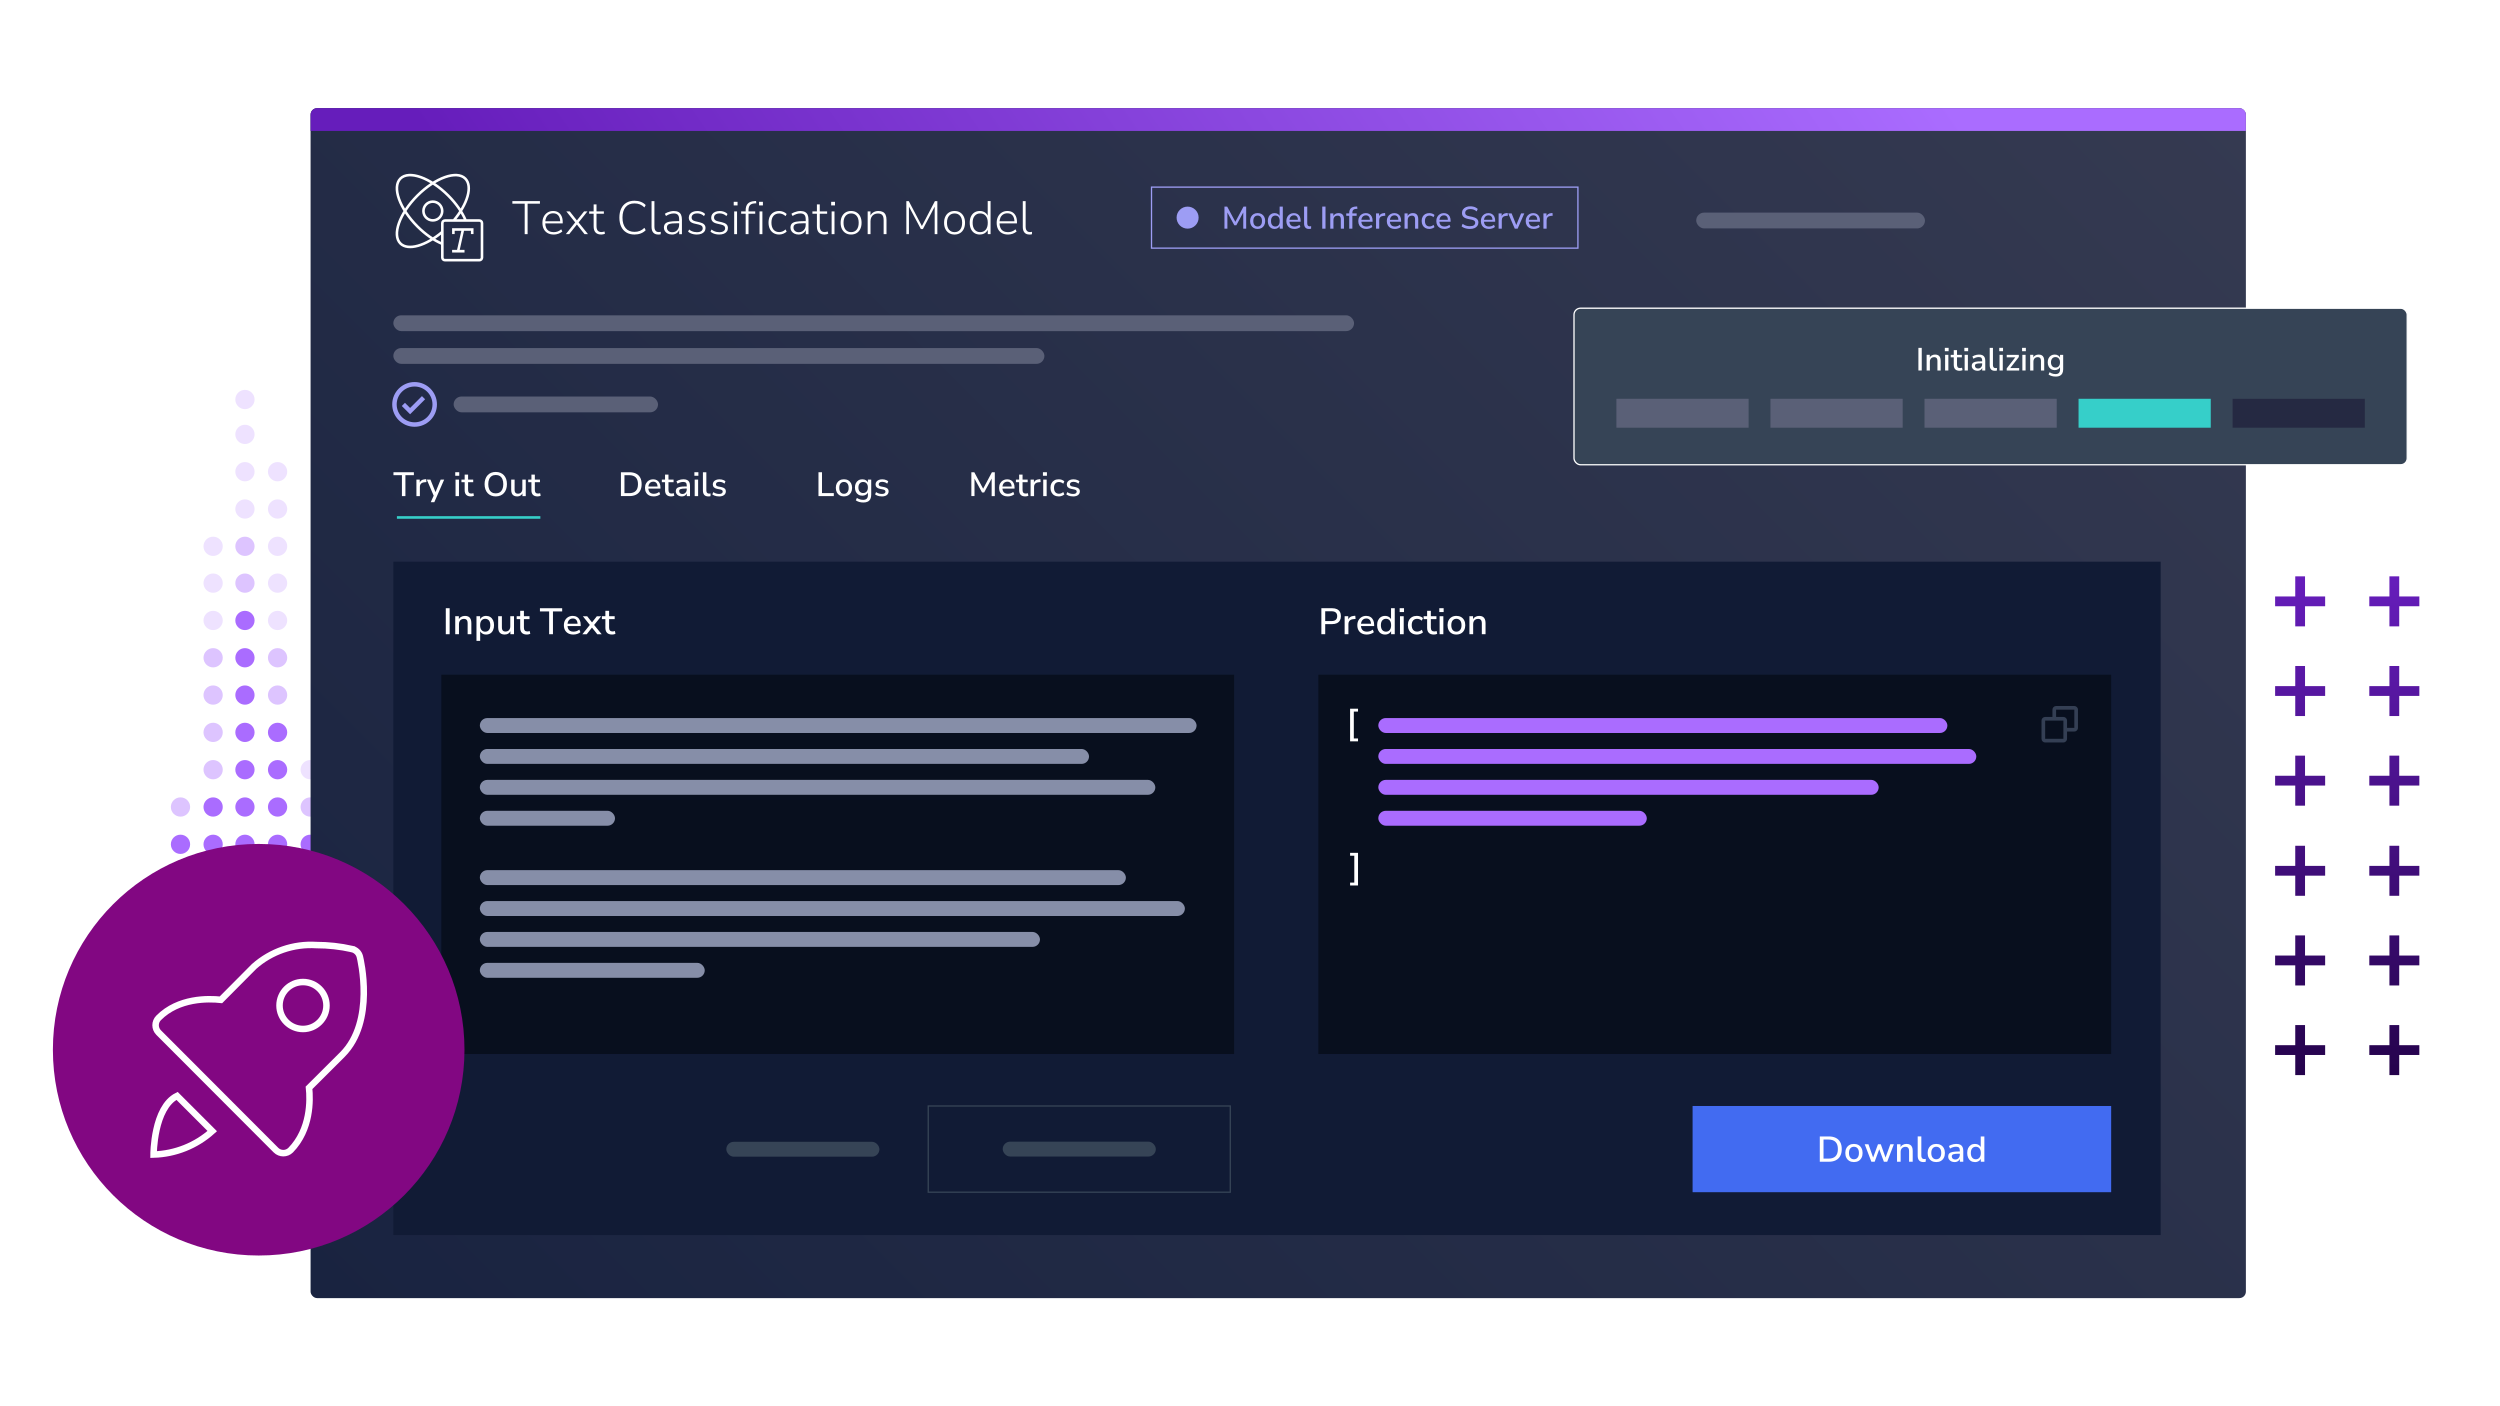 <?xml version="1.0" encoding="UTF-8"?>
<svg xmlns="http://www.w3.org/2000/svg" xmlns:xlink="http://www.w3.org/1999/xlink" viewBox="0 0 1920 1080">
  <defs>
    <style>
      .cls-1 {
        fill: #111b35;
      }

      .cls-1, .cls-2, .cls-3, .cls-4, .cls-5, .cls-6, .cls-7, .cls-8, .cls-9, .cls-10, .cls-11, .cls-12, .cls-13, .cls-14, .cls-15, .cls-16, .cls-17, .cls-18 {
        stroke-width: 0px;
      }

      .cls-2 {
        fill: url(#linear-gradient);
      }

      .cls-19 {
        stroke: #36cfc9;
      }

      .cls-19, .cls-20, .cls-21, .cls-22, .cls-23 {
        fill: none;
      }

      .cls-19, .cls-20, .cls-21, .cls-22, .cls-23, .cls-24 {
        stroke-miterlimit: 10;
      }

      .cls-19, .cls-23 {
        stroke-width: 2px;
      }

      .cls-3 {
        fill: #aa6cff;
      }

      .cls-4 {
        fill: #426bf1;
      }

      .cls-5 {
        fill: #080f1e;
      }

      .cls-20 {
        stroke-width: 5px;
      }

      .cls-20, .cls-23, .cls-24 {
        stroke: #fff;
      }

      .cls-6 {
        fill: #343f54;
      }

      .cls-25 {
        filter: url(#drop-shadow-1);
      }

      .cls-21 {
        stroke: #9d9df4;
      }

      .cls-22 {
        stroke: #364456;
      }

      .cls-7, .cls-24 {
        fill: #364456;
      }

      .cls-8 {
        fill: #fff;
      }

      .cls-9 {
        fill: #5a6077;
      }

      .cls-10 {
        fill: #868ea8;
      }

      .cls-11 {
        fill: #eee2ff;
      }

      .cls-12 {
        fill: url(#linear-gradient-2);
      }

      .cls-13 {
        fill: #36cfc9;
      }

      .cls-14 {
        fill: #252942;
      }

      .cls-15 {
        fill: #ddc4ff;
      }

      .cls-26 {
        filter: url(#drop-shadow-2);
      }

      .cls-16 {
        fill: #820782;
      }

      .cls-17 {
        fill: url(#linear-gradient-3);
      }

      .cls-18 {
        fill: #9d9df4;
      }
    </style>
    <linearGradient id="linear-gradient" x1="1768.41" y1="825.67" x2="1768.41" y2="442.62" gradientUnits="userSpaceOnUse">
      <stop offset="0" stop-color="#25034c"/>
      <stop offset="1" stop-color="#661dbb"/>
    </linearGradient>
    <linearGradient id="linear-gradient-2" x1="383.1" y1="1138.58" x2="1580.27" y2="-58.58" gradientUnits="userSpaceOnUse">
      <stop offset="0" stop-color="#192340"/>
      <stop offset="1" stop-color="#353a51"/>
    </linearGradient>
    <filter id="drop-shadow-1" filterUnits="userSpaceOnUse">
      <feOffset dx="-3" dy="3"/>
      <feGaussianBlur result="blur" stdDeviation="5"/>
      <feFlood flood-color="#000" flood-opacity=".12"/>
      <feComposite in2="blur" operator="in"/>
      <feComposite in="SourceGraphic"/>
    </filter>
    <filter id="drop-shadow-2" filterUnits="userSpaceOnUse">
      <feOffset dx="3" dy="3"/>
      <feGaussianBlur result="blur-2" stdDeviation="3"/>
      <feFlood flood-color="#000" flood-opacity=".12"/>
      <feComposite in2="blur-2" operator="in"/>
      <feComposite in="SourceGraphic"/>
    </filter>
    <linearGradient id="linear-gradient-3" x1="1334.01" y1="-153.76" x2="537.65" y2="404.05" gradientUnits="userSpaceOnUse">
      <stop offset="0" stop-color="#aa6cff"/>
      <stop offset="1" stop-color="#661dbb"/>
    </linearGradient>
  </defs>
  <g id="hero">
    <path class="cls-2" d="m1770.26,802.7h15.45v7.52h-15.45v15.45h-7.51v-15.45h-15.46v-7.52h15.46v-15.45h7.51v15.45Zm72.34-15.45h-7.52v15.45h-15.45v7.52h15.45v15.45h7.52v-15.45h15.45v-7.52h-15.45v-15.45Zm-72.34-68.85h-7.51v15.46h-15.46v7.52h15.46v15.46h7.51v-15.46h15.45v-7.52h-15.45v-15.46Zm72.34,0h-7.52v15.46h-15.45v7.52h15.45v15.46h7.52v-15.46h15.45v-7.52h-15.45v-15.46Zm-72.34-68.85h-7.51v15.45h-15.46v7.51h15.46v15.46h7.51v-15.46h15.45v-7.51h-15.45v-15.45Zm72.34,0h-7.52v15.45h-15.45v7.51h15.45v15.46h7.52v-15.46h15.45v-7.51h-15.45v-15.45Zm-140.86,137.7h-7.52v15.45h-15.45v7.52h15.45v15.45h7.52v-15.45h15.45v-7.52h-15.45v-15.45Zm0-68.85h-7.52v15.46h-15.45v7.52h15.45v15.46h7.52v-15.46h15.45v-7.52h-15.45v-15.46Zm0-68.85h-7.52v15.45h-15.45v7.51h15.45v15.46h7.52v-15.46h15.45v-7.51h-15.45v-15.45Zm68.52-69.22h-7.51v15.45h-15.46v7.52h15.46v15.45h7.51v-15.45h15.45v-7.52h-15.45v-15.45Zm72.34,0h-7.52v15.45h-15.45v7.52h15.45v15.45h7.52v-15.45h15.45v-7.52h-15.45v-15.45Zm-72.34-68.85h-7.51v15.46h-15.46v7.52h15.46v15.46h7.51v-15.46h15.45v-7.52h-15.45v-15.46Zm72.34,0h-7.52v15.46h-15.45v7.52h15.45v15.46h7.52v-15.46h15.45v-7.52h-15.45v-15.46Zm-72.34-68.85h-7.51v15.45h-15.46v7.51h15.46v15.46h7.51v-15.46h15.45v-7.51h-15.45v-15.45Zm72.34,15.45v-15.45h-7.52v15.45h-15.45v7.51h15.45v15.46h7.52v-15.46h15.45v-7.51h-15.45Zm-140.86,122.25h-7.52v15.45h-15.45v7.52h15.45v15.45h7.52v-15.45h15.45v-7.52h-15.45v-15.45Zm0-68.85h-7.52v15.46h-15.45v7.52h15.45v15.46h7.52v-15.46h15.45v-7.52h-15.45v-15.46Zm0-68.85h-7.52v15.45h-15.45v7.51h15.45v15.46h7.52v-15.46h15.45v-7.51h-15.45v-15.45Z"/>
    <g>
      <circle class="cls-3" cx="188.12" cy="648.43" r="7.4"/>
      <circle class="cls-3" cx="188.12" cy="619.78" r="7.4"/>
      <circle class="cls-3" cx="188.12" cy="591.12" r="7.4"/>
      <circle class="cls-3" cx="188.12" cy="562.47" r="7.4"/>
      <circle class="cls-3" cx="188.12" cy="533.81" r="7.4"/>
      <circle class="cls-3" cx="188.12" cy="505.16" r="7.4"/>
      <circle class="cls-3" cx="213.18" cy="648.43" r="7.4"/>
      <circle class="cls-3" cx="213.18" cy="619.78" r="7.4"/>
      <circle class="cls-3" cx="213.18" cy="591.12" r="7.4"/>
      <circle class="cls-3" cx="238.24" cy="648.43" r="7.4"/>
      <circle class="cls-15" cx="238.24" cy="619.78" r="7.4"/>
      <circle class="cls-11" cx="238.24" cy="591.12" r="7.4"/>
      <circle class="cls-3" cx="213.18" cy="562.47" r="7.4"/>
      <circle class="cls-15" cx="213.18" cy="533.81" r="7.4"/>
      <circle class="cls-15" cx="213.18" cy="505.16" r="7.4"/>
      <circle class="cls-3" cx="188.12" cy="476.51" r="7.4"/>
      <circle class="cls-15" cx="188.12" cy="447.85" r="7.4"/>
      <circle class="cls-15" cx="188.12" cy="419.57" r="7.4"/>
      <circle class="cls-11" cx="188.12" cy="390.92" r="7.4"/>
      <circle class="cls-11" cx="188.12" cy="362.27" r="7.4"/>
      <circle class="cls-11" cx="213.18" cy="476.51" r="7.4"/>
      <circle class="cls-11" cx="213.18" cy="447.85" r="7.4"/>
      <circle class="cls-11" cx="213.18" cy="419.57" r="7.4"/>
      <circle class="cls-11" cx="213.18" cy="390.92" r="7.4"/>
      <circle class="cls-11" cx="213.18" cy="362.27" r="7.4"/>
      <circle class="cls-11" cx="188.12" cy="333.61" r="7.4"/>
      <circle class="cls-11" cx="188.12" cy="306.82" r="7.4"/>
      <circle class="cls-3" cx="163.68" cy="648.43" r="7.4"/>
      <circle class="cls-3" cx="163.68" cy="619.78" r="7.4"/>
      <circle class="cls-15" cx="163.68" cy="591.12" r="7.4"/>
      <circle class="cls-15" cx="163.68" cy="562.47" r="7.4"/>
      <circle class="cls-15" cx="163.68" cy="533.81" r="7.4"/>
      <circle class="cls-15" cx="163.68" cy="505.16" r="7.4"/>
      <circle class="cls-3" cx="138.62" cy="648.43" r="7.4"/>
      <circle class="cls-15" cx="138.62" cy="619.78" r="7.4"/>
      <circle class="cls-11" cx="163.68" cy="476.51" r="7.4"/>
      <circle class="cls-11" cx="163.68" cy="447.85" r="7.4"/>
      <circle class="cls-11" cx="163.68" cy="419.57" r="7.4"/>
    </g>
    <rect class="cls-12" x="238.53" y="83.06" width="1486.31" height="913.88" rx="5" ry="5"/>
    <rect class="cls-1" x="302.08" y="431.36" width="1357.33" height="517.16"/>
    <g>
      <path class="cls-8" d="m402.97,179.83v-23.4h-9.47v-1.98h21.17v1.98h-9.47v23.4h-2.23Z"/>
      <path class="cls-8" d="m425.25,180.12c-1.8,0-3.35-.36-4.64-1.08s-2.29-1.75-2.99-3.1c-.7-1.34-1.04-2.94-1.04-4.79s.35-3.41,1.04-4.77c.7-1.36,1.66-2.42,2.9-3.19,1.24-.77,2.66-1.15,4.27-1.15s2.89.34,3.98,1.03c1.09.68,1.93,1.66,2.52,2.92.59,1.26.88,2.78.88,4.55v1.01h-14v-1.62h12.64l-.58.47c0-2.06-.46-3.68-1.37-4.84-.91-1.16-2.26-1.75-4.03-1.75-1.32,0-2.44.31-3.35.92-.91.61-1.6,1.45-2.05,2.52-.46,1.07-.68,2.3-.68,3.69v.18c0,1.54.25,2.84.74,3.91.49,1.07,1.23,1.88,2.21,2.43.98.55,2.15.83,3.49.83,1.08,0,2.09-.17,3.04-.5s1.88-.9,2.79-1.69l.86,1.66c-.77.72-1.75,1.3-2.95,1.73-1.2.43-2.42.65-3.67.65Z"/>
      <path class="cls-8" d="m434.54,179.83l7.67-9.61v1.19l-7.27-9.04h2.63l5.87,7.42h-.79l5.9-7.42h2.59l-7.2,8.96v-1.01l7.63,9.5h-2.66l-6.26-7.88h.79l-6.3,7.88h-2.59Z"/>
      <path class="cls-8" d="m461.75,180.12c-1.94,0-3.4-.53-4.37-1.58-.97-1.06-1.46-2.57-1.46-4.54v-9.86h-3.46v-1.76h3.46v-5.4h2.2v5.4h5.65v1.76h-5.65v9.58c0,1.46.3,2.58.9,3.35.6.77,1.6,1.15,2.99,1.15.41,0,.8-.05,1.19-.16.38-.11.72-.21,1.01-.31l.43,1.73c-.26.17-.68.32-1.26.45-.58.13-1.12.2-1.62.2Z"/>
      <path class="cls-8" d="m487.28,180.12c-2.42,0-4.5-.52-6.23-1.57s-3.05-2.54-3.98-4.48c-.92-1.94-1.39-4.26-1.39-6.95s.46-5,1.39-6.93c.92-1.93,2.25-3.42,3.98-4.46,1.73-1.04,3.8-1.57,6.23-1.57,1.78,0,3.4.28,4.86.85,1.46.56,2.71,1.39,3.74,2.47l-.97,1.84c-1.1-1.08-2.27-1.87-3.49-2.36-1.22-.49-2.59-.74-4.1-.74-2.98,0-5.26.95-6.86,2.86-1.6,1.91-2.39,4.59-2.39,8.05s.8,6.14,2.39,8.06c1.6,1.92,3.88,2.88,6.86,2.88,1.51,0,2.88-.25,4.1-.74,1.22-.49,2.39-1.28,3.49-2.36l.97,1.84c-1.03,1.08-2.28,1.9-3.74,2.47-1.46.56-3.08.85-4.86.85Z"/>
      <path class="cls-8" d="m505.46,180.12c-1.63,0-2.89-.5-3.76-1.51-.88-1.01-1.31-2.44-1.31-4.28v-19.87h2.2v19.62c0,.91.13,1.67.38,2.29.25.61.62,1.07,1.1,1.39.48.31,1.07.47,1.76.47.31,0,.61-.02.88-.05.28-.04.53-.09.77-.16l-.07,1.91c-.36.07-.7.13-1.01.16-.31.04-.62.05-.94.05Z"/>
      <path class="cls-8" d="m516.04,180.12c-1.18,0-2.23-.23-3.15-.68-.92-.46-1.66-1.08-2.2-1.87s-.81-1.68-.81-2.66c0-1.3.32-2.32.97-3.06.65-.74,1.74-1.27,3.28-1.57,1.54-.3,3.65-.45,6.34-.45h1.55v1.62h-1.51c-1.61,0-2.96.05-4.05.14-1.09.1-1.95.27-2.57.52-.62.25-1.06.59-1.31,1.03-.25.43-.38.96-.38,1.58,0,1.08.37,1.96,1.12,2.63.74.67,1.75,1.01,3.02,1.01,1.03,0,1.94-.25,2.72-.74.78-.49,1.4-1.17,1.85-2.03.46-.86.68-1.85.68-2.95v-4.1c0-1.61-.32-2.78-.97-3.51-.65-.73-1.68-1.1-3.1-1.1-1.06,0-2.07.16-3.04.47-.97.31-1.97.8-3.01,1.48l-.86-1.69c.62-.43,1.31-.8,2.07-1.12.76-.31,1.55-.56,2.38-.74.83-.18,1.64-.27,2.43-.27,1.42,0,2.59.24,3.51.72.92.48,1.61,1.2,2.05,2.16.44.96.67,2.2.67,3.71v11.2h-2.09v-4.21h.36c-.22.94-.6,1.74-1.15,2.41-.55.67-1.24,1.19-2.05,1.55-.82.36-1.73.54-2.74.54Z"/>
      <path class="cls-8" d="m535.12,180.12c-.86,0-1.71-.08-2.54-.25-.83-.17-1.6-.42-2.3-.76-.71-.34-1.31-.74-1.82-1.22l.79-1.62c.6.48,1.22.87,1.87,1.17.65.3,1.31.52,2,.67.68.14,1.37.22,2.07.22,1.46,0,2.58-.28,3.35-.83s1.15-1.3,1.15-2.23c0-.77-.25-1.36-.74-1.78-.49-.42-1.29-.76-2.39-1.03l-3.13-.72c-1.51-.34-2.63-.88-3.35-1.64-.72-.76-1.08-1.73-1.08-2.93,0-1.03.27-1.93.81-2.7.54-.77,1.31-1.36,2.3-1.78,1-.42,2.14-.63,3.44-.63.79,0,1.56.09,2.3.27.74.18,1.43.44,2.05.77.62.34,1.16.76,1.62,1.26l-.86,1.62c-.46-.46-.97-.84-1.53-1.15-.56-.31-1.15-.55-1.75-.7-.6-.16-1.22-.23-1.87-.23-1.39,0-2.47.29-3.22.86-.76.58-1.13,1.36-1.13,2.34,0,.74.23,1.34.7,1.8.47.46,1.21.8,2.21,1.04l3.13.72c1.56.36,2.72.89,3.49,1.6.77.71,1.15,1.66,1.15,2.86,0,1.03-.28,1.93-.83,2.68-.55.76-1.33,1.33-2.34,1.73-1.01.4-2.2.59-3.56.59Z"/>
      <path class="cls-8" d="m552.33,180.12c-.86,0-1.71-.08-2.54-.25-.83-.17-1.6-.42-2.3-.76-.71-.34-1.31-.74-1.82-1.22l.79-1.62c.6.48,1.22.87,1.87,1.17.65.3,1.31.52,2,.67.68.14,1.37.22,2.07.22,1.46,0,2.58-.28,3.35-.83s1.15-1.3,1.15-2.23c0-.77-.25-1.36-.74-1.78-.49-.42-1.29-.76-2.39-1.03l-3.13-.72c-1.51-.34-2.63-.88-3.35-1.64-.72-.76-1.08-1.73-1.08-2.93,0-1.03.27-1.93.81-2.7.54-.77,1.31-1.36,2.3-1.78,1-.42,2.14-.63,3.44-.63.79,0,1.56.09,2.3.27.74.18,1.43.44,2.05.77.62.34,1.16.76,1.62,1.26l-.86,1.62c-.46-.46-.97-.84-1.53-1.15-.56-.31-1.15-.55-1.75-.7-.6-.16-1.22-.23-1.87-.23-1.39,0-2.47.29-3.22.86-.76.58-1.13,1.36-1.13,2.34,0,.74.23,1.34.7,1.8.47.46,1.21.8,2.21,1.04l3.13.72c1.56.36,2.72.89,3.49,1.6.77.71,1.15,1.66,1.15,2.86,0,1.03-.28,1.93-.83,2.68-.55.76-1.33,1.33-2.34,1.73-1.01.4-2.2.59-3.56.59Z"/>
      <path class="cls-8" d="m563.49,157.76v-2.77h2.95v2.77h-2.95Zm.36,22.07v-17.46h2.2v17.46h-2.2Z"/>
      <path class="cls-8" d="m572.67,179.83v-15.7h-3.46v-1.76h4.03l-.58.58v-1.44c0-2.26.55-3.97,1.66-5.13s2.8-1.81,5.08-1.93l1.26-.11.18,1.8-1.66.11c-.98.07-1.79.3-2.43.68-.64.38-1.11.94-1.42,1.67-.31.73-.47,1.64-.47,2.72v1.55l-.32-.5h5.47v1.76h-5.15v15.7h-2.2Z"/>
      <path class="cls-8" d="m582.96,157.76v-2.77h2.95v2.77h-2.95Zm.36,22.07v-17.46h2.2v17.46h-2.2Z"/>
      <path class="cls-8" d="m598.44,180.12c-1.7,0-3.17-.38-4.39-1.13-1.22-.76-2.17-1.82-2.83-3.2-.66-1.38-.99-2.98-.99-4.81s.33-3.43.99-4.75c.66-1.32,1.6-2.35,2.83-3.08,1.22-.73,2.69-1.1,4.39-1.1,1.08,0,2.13.2,3.15.61,1.02.41,1.88.97,2.57,1.69l-.86,1.66c-.74-.72-1.54-1.24-2.38-1.57-.84-.32-1.64-.49-2.41-.49-1.94,0-3.44.61-4.48,1.82s-1.57,2.96-1.57,5.24.52,4.03,1.57,5.31,2.54,1.93,4.48,1.93c.77,0,1.57-.16,2.41-.49.84-.32,1.63-.85,2.38-1.57l.86,1.66c-.7.7-1.57,1.25-2.61,1.66-1.04.41-2.08.61-3.11.61Z"/>
      <path class="cls-8" d="m613.24,180.12c-1.18,0-2.23-.23-3.15-.68-.92-.46-1.66-1.08-2.2-1.87s-.81-1.68-.81-2.66c0-1.3.32-2.32.97-3.06.65-.74,1.74-1.27,3.28-1.57,1.54-.3,3.65-.45,6.34-.45h1.55v1.62h-1.51c-1.61,0-2.96.05-4.05.14-1.09.1-1.95.27-2.57.52-.62.25-1.06.59-1.31,1.03-.25.43-.38.96-.38,1.58,0,1.08.37,1.96,1.12,2.63.74.67,1.75,1.01,3.02,1.01,1.03,0,1.94-.25,2.72-.74.78-.49,1.4-1.17,1.85-2.03.46-.86.68-1.85.68-2.95v-4.1c0-1.61-.32-2.78-.97-3.51-.65-.73-1.68-1.1-3.1-1.1-1.06,0-2.07.16-3.04.47-.97.31-1.97.8-3.01,1.48l-.86-1.69c.62-.43,1.31-.8,2.07-1.12.76-.31,1.55-.56,2.38-.74.83-.18,1.64-.27,2.43-.27,1.42,0,2.59.24,3.51.72.92.48,1.61,1.2,2.05,2.16.44.96.67,2.2.67,3.71v11.2h-2.09v-4.21h.36c-.22.94-.6,1.74-1.15,2.41-.55.67-1.24,1.19-2.05,1.55-.82.36-1.73.54-2.74.54Z"/>
      <path class="cls-8" d="m633.22,180.12c-1.94,0-3.4-.53-4.37-1.58-.97-1.06-1.46-2.57-1.46-4.54v-9.86h-3.46v-1.76h3.46v-5.4h2.2v5.4h5.65v1.76h-5.65v9.58c0,1.46.3,2.58.9,3.35.6.77,1.6,1.15,2.99,1.15.41,0,.8-.05,1.19-.16.38-.11.72-.21,1.01-.31l.43,1.73c-.26.17-.68.32-1.26.45-.58.13-1.12.2-1.62.2Z"/>
      <path class="cls-8" d="m638.33,157.76v-2.77h2.95v2.77h-2.95Zm.36,22.07v-17.46h2.2v17.46h-2.2Z"/>
      <path class="cls-8" d="m653.63,180.12c-1.63,0-3.05-.37-4.25-1.12-1.2-.74-2.13-1.79-2.79-3.13-.66-1.34-.99-2.94-.99-4.79s.33-3.41.99-4.77c.66-1.36,1.59-2.41,2.79-3.15,1.2-.74,2.62-1.12,4.25-1.12s3.08.37,4.28,1.12,2.13,1.79,2.79,3.15c.66,1.36.99,2.95.99,4.77s-.33,3.41-.99,4.77c-.66,1.36-1.59,2.41-2.79,3.15-1.2.74-2.63,1.12-4.28,1.12Zm.04-1.84c1.78,0,3.19-.62,4.23-1.87,1.04-1.25,1.57-3.02,1.57-5.33s-.52-4.04-1.57-5.29c-1.04-1.25-2.45-1.87-4.23-1.87s-3.19.62-4.25,1.87c-1.06,1.25-1.58,3.01-1.58,5.29s.53,4.08,1.58,5.33c1.06,1.25,2.47,1.87,4.25,1.87Z"/>
      <path class="cls-8" d="m666.37,179.83v-17.46h2.16v4.07h-.4c.48-1.44,1.3-2.53,2.47-3.28s2.5-1.12,4.01-1.12c1.39,0,2.55.25,3.47.74.92.49,1.61,1.24,2.07,2.25.46,1.01.68,2.27.68,3.78v11.02h-2.2v-10.84c0-1.15-.15-2.1-.45-2.84-.3-.74-.77-1.3-1.42-1.66s-1.48-.54-2.48-.54c-1.15,0-2.16.24-3.02.72-.86.48-1.53,1.17-2,2.05-.47.89-.7,1.93-.7,3.13v9.97h-2.2Z"/>
      <path class="cls-8" d="m696.07,179.83v-25.38h1.87l10.58,20.09h-1.01l10.51-20.09h1.87v25.38h-2.05v-22.72h.86l-9.9,18.79h-1.58l-10.01-18.83h.86v22.75h-2.02Z"/>
      <path class="cls-8" d="m733.08,180.12c-1.63,0-3.05-.37-4.25-1.12-1.2-.74-2.13-1.79-2.79-3.13-.66-1.34-.99-2.94-.99-4.79s.33-3.41.99-4.77c.66-1.36,1.59-2.41,2.79-3.15,1.2-.74,2.62-1.12,4.25-1.12s3.08.37,4.28,1.12,2.13,1.79,2.79,3.15c.66,1.36.99,2.95.99,4.77s-.33,3.41-.99,4.77c-.66,1.36-1.59,2.41-2.79,3.15-1.2.74-2.63,1.12-4.28,1.12Zm.04-1.84c1.78,0,3.19-.62,4.23-1.87,1.04-1.25,1.57-3.02,1.57-5.33s-.52-4.04-1.57-5.29c-1.04-1.25-2.45-1.87-4.23-1.87s-3.19.62-4.25,1.87c-1.06,1.25-1.58,3.01-1.58,5.29s.53,4.08,1.58,5.33c1.06,1.25,2.47,1.87,4.25,1.87Z"/>
      <path class="cls-8" d="m752.48,180.12c-1.56,0-2.92-.37-4.09-1.1-1.16-.73-2.06-1.78-2.7-3.13-.64-1.36-.95-2.96-.95-4.81s.31-3.44.94-4.79c.62-1.34,1.52-2.39,2.68-3.13,1.16-.74,2.54-1.12,4.12-1.12s3.02.42,4.18,1.26c1.15.84,1.92,1.97,2.3,3.38h-.4v-12.24h2.2v25.38h-2.16v-4.36h.36c-.38,1.42-1.15,2.54-2.3,3.38-1.15.84-2.54,1.26-4.18,1.26Zm.29-1.84c1.8,0,3.22-.62,4.27-1.87,1.04-1.25,1.57-3.02,1.57-5.33s-.52-4.04-1.57-5.29c-1.04-1.25-2.47-1.87-4.27-1.87s-3.16.62-4.21,1.87c-1.06,1.25-1.58,3.01-1.58,5.29s.53,4.08,1.58,5.33c1.06,1.25,2.46,1.87,4.21,1.87Z"/>
      <path class="cls-8" d="m774.12,180.12c-1.8,0-3.35-.36-4.64-1.08s-2.29-1.75-2.99-3.1c-.7-1.34-1.04-2.94-1.04-4.79s.35-3.41,1.04-4.77c.7-1.36,1.66-2.42,2.9-3.19,1.24-.77,2.66-1.15,4.27-1.15s2.89.34,3.98,1.03c1.09.68,1.93,1.66,2.52,2.92.59,1.26.88,2.78.88,4.55v1.01h-14v-1.62h12.64l-.58.47c0-2.06-.46-3.68-1.37-4.84-.91-1.16-2.26-1.75-4.03-1.75-1.32,0-2.44.31-3.35.92-.91.61-1.6,1.45-2.05,2.52-.46,1.07-.68,2.3-.68,3.69v.18c0,1.54.25,2.84.74,3.91.49,1.07,1.23,1.88,2.21,2.43.98.55,2.15.83,3.49.83,1.08,0,2.09-.17,3.04-.5s1.88-.9,2.79-1.69l.86,1.66c-.77.72-1.75,1.3-2.95,1.73-1.2.43-2.42.65-3.67.65Z"/>
      <path class="cls-8" d="m790.57,180.12c-1.63,0-2.89-.5-3.76-1.51-.88-1.01-1.31-2.44-1.31-4.28v-19.87h2.2v19.62c0,.91.13,1.67.38,2.29.25.61.62,1.07,1.1,1.39.48.31,1.07.47,1.76.47.31,0,.61-.02.88-.05.28-.04.53-.09.77-.16l-.07,1.91c-.36.07-.7.13-1.01.16-.31.04-.62.05-.94.05Z"/>
    </g>
    <g>
      <rect class="cls-21" x="884.36" y="143.71" width="327.48" height="46.86"/>
      <g>
        <path class="cls-18" d="m940.38,175.62v-16.97h2.09l6.67,12.42h-.75l6.62-12.42h2.05v16.97h-2.24v-13.43h.53l-5.85,10.83h-1.52l-5.92-10.85h.58v13.45h-2.26Z"/>
        <path class="cls-18" d="m965.86,175.84c-1.17,0-2.19-.25-3.04-.75-.86-.5-1.53-1.2-2.01-2.12-.48-.91-.72-2-.72-3.25s.24-2.31.72-3.21c.48-.91,1.15-1.61,2.01-2.11.86-.5,1.87-.75,3.04-.75s2.21.25,3.07.75c.86.5,1.53,1.2,2.01,2.12s.72,1.99.72,3.23-.24,2.31-.72,3.22-1.15,1.62-2.01,2.12c-.86.5-1.88.75-3.07.75Zm0-1.88c1.01,0,1.82-.36,2.43-1.08.61-.72.91-1.76.91-3.13s-.3-2.42-.91-3.13c-.61-.71-1.42-1.06-2.43-1.06s-1.8.35-2.41,1.06-.91,1.75-.91,3.13.3,2.41.91,3.13,1.41,1.08,2.41,1.08Z"/>
        <path class="cls-18" d="m978.86,175.84c-1.03,0-1.93-.24-2.71-.73-.78-.49-1.38-1.19-1.82-2.12-.43-.92-.65-2-.65-3.24s.22-2.35.65-3.25c.43-.9,1.04-1.6,1.82-2.09.78-.5,1.68-.75,2.71-.75s1.91.25,2.66.76,1.25,1.18,1.5,2.03h-.26v-7.8h2.43v16.97h-2.38v-2.65h.24c-.26.87-.76,1.56-1.5,2.08-.75.52-1.64.78-2.68.78Zm.62-1.88c1,0,1.8-.36,2.41-1.08.61-.72.91-1.76.91-3.13s-.3-2.42-.91-3.13c-.61-.71-1.41-1.06-2.41-1.06s-1.82.35-2.43,1.06-.91,1.75-.91,3.13.3,2.41.91,3.13,1.42,1.08,2.43,1.08Z"/>
        <path class="cls-18" d="m994.12,175.84c-1.28,0-2.39-.24-3.31-.73-.92-.49-1.64-1.19-2.14-2.09-.5-.91-.76-1.99-.76-3.24s.25-2.29.75-3.2,1.18-1.63,2.05-2.14,1.85-.77,2.96-.77,2.03.24,2.8.71c.78.47,1.38,1.14,1.79,2.01s.63,1.9.63,3.1v.82h-9.05v-1.49h7.41l-.41.34c0-1.2-.26-2.13-.79-2.79-.53-.66-1.29-.99-2.29-.99-.75,0-1.39.18-1.91.53-.52.35-.92.84-1.19,1.47-.27.63-.41,1.36-.41,2.19v.14c0,.93.15,1.71.45,2.35.3.63.73,1.11,1.31,1.43.58.32,1.29.48,2.14.48.67,0,1.34-.11,1.99-.32.65-.22,1.26-.56,1.84-1.02l.72,1.68c-.53.48-1.21.86-2.05,1.13-.83.27-1.68.41-2.53.41Z"/>
        <path class="cls-18" d="m1005.36,175.84c-1.28,0-2.24-.36-2.88-1.1-.63-.73-.95-1.78-.95-3.17v-12.92h2.43v12.78c0,.51.07.95.22,1.31s.36.63.65.81c.29.18.65.26,1.08.26.19,0,.38,0,.55-.02.18-.02.34-.05.5-.1l-.05,1.95c-.27.06-.54.11-.79.14-.26.03-.51.05-.77.05Z"/>
        <path class="cls-18" d="m1015.49,175.62v-16.97h2.5v16.97h-2.5Z"/>
        <path class="cls-18" d="m1021.65,175.62v-11.74h2.36v2.5h-.26c.35-.9.91-1.58,1.66-2.03.75-.46,1.62-.69,2.6-.69s1.7.17,2.32.52c.62.35,1.08.87,1.38,1.56s.46,1.58.46,2.64v7.24h-2.43v-7.1c0-.67-.09-1.22-.26-1.65-.18-.42-.44-.74-.79-.95-.35-.21-.81-.31-1.37-.31-.64,0-1.21.14-1.7.41-.49.27-.87.67-1.13,1.18-.26.51-.4,1.11-.4,1.78v6.64h-2.43Z"/>
        <path class="cls-18" d="m1036.21,175.62v-9.87h-2.29v-1.88h2.98l-.7.65v-.87c0-1.6.41-2.82,1.24-3.65.83-.83,2.1-1.29,3.81-1.38l1.06-.07.17,1.83-1.11.07c-.66.03-1.19.16-1.59.39-.4.22-.69.54-.88.95-.18.41-.28.92-.28,1.53v.94l-.34-.39h3.63v1.88h-3.3v9.87h-2.43Z"/>
        <path class="cls-18" d="m1049.37,175.84c-1.28,0-2.39-.24-3.31-.73-.92-.49-1.64-1.19-2.14-2.09-.5-.91-.76-1.99-.76-3.24s.25-2.29.75-3.2,1.18-1.63,2.05-2.14,1.85-.77,2.96-.77,2.03.24,2.8.71c.78.47,1.38,1.14,1.79,2.01s.63,1.9.63,3.1v.82h-9.05v-1.49h7.41l-.41.34c0-1.2-.26-2.13-.79-2.79-.53-.66-1.29-.99-2.29-.99-.75,0-1.39.18-1.91.53-.52.35-.92.84-1.19,1.47-.27.63-.41,1.36-.41,2.19v.14c0,.93.15,1.71.45,2.35.3.63.73,1.11,1.31,1.43.58.32,1.29.48,2.14.48.67,0,1.34-.11,1.99-.32.65-.22,1.26-.56,1.84-1.02l.72,1.68c-.53.48-1.21.86-2.05,1.13-.83.27-1.68.41-2.53.41Z"/>
        <path class="cls-18" d="m1056.79,175.62v-11.74h2.36v2.82h-.24c.26-.96.72-1.69,1.38-2.19.67-.5,1.55-.79,2.66-.87l.79-.05.17,2.07-1.47.14c-1.04.1-1.84.43-2.38.99-.54.56-.82,1.33-.82,2.31v6.52h-2.45Z"/>
        <path class="cls-18" d="m1071.27,175.84c-1.28,0-2.39-.24-3.31-.73-.92-.49-1.64-1.19-2.14-2.09-.5-.91-.76-1.99-.76-3.24s.25-2.29.75-3.2,1.18-1.63,2.05-2.14,1.85-.77,2.96-.77,2.03.24,2.8.71c.78.47,1.38,1.14,1.79,2.01s.63,1.9.63,3.1v.82h-9.05v-1.49h7.41l-.41.34c0-1.2-.26-2.13-.79-2.79-.53-.66-1.29-.99-2.29-.99-.75,0-1.39.18-1.91.53-.52.35-.92.84-1.19,1.47-.27.63-.41,1.36-.41,2.19v.14c0,.93.15,1.71.45,2.35.3.63.73,1.11,1.31,1.43.58.32,1.29.48,2.14.48.67,0,1.34-.11,1.99-.32.65-.22,1.26-.56,1.84-1.02l.72,1.68c-.53.48-1.21.86-2.05,1.13-.83.27-1.68.41-2.53.41Z"/>
        <path class="cls-18" d="m1078.69,175.62v-11.74h2.36v2.5h-.26c.35-.9.91-1.58,1.66-2.03.75-.46,1.62-.69,2.6-.69s1.7.17,2.32.52c.62.35,1.08.87,1.38,1.56s.46,1.58.46,2.64v7.24h-2.43v-7.1c0-.67-.09-1.22-.26-1.65-.18-.42-.44-.74-.79-.95-.35-.21-.81-.31-1.37-.31-.64,0-1.21.14-1.7.41-.49.27-.87.67-1.13,1.18-.26.51-.4,1.11-.4,1.78v6.64h-2.43Z"/>
        <path class="cls-18" d="m1097.72,175.84c-1.2,0-2.24-.25-3.12-.76-.88-.51-1.55-1.22-2.03-2.14-.48-.92-.72-2.01-.72-3.26s.24-2.3.72-3.2c.48-.9,1.16-1.59,2.03-2.08.87-.49,1.91-.73,3.12-.73.74,0,1.47.12,2.19.37.72.25,1.32.61,1.78,1.07l-.77,1.71c-.43-.42-.92-.73-1.47-.93-.55-.2-1.06-.3-1.54-.3-1.14,0-2.02.36-2.63,1.07-.62.71-.93,1.73-.93,3.04s.31,2.35.93,3.09c.62.75,1.5,1.12,2.63,1.12.48,0,1-.1,1.54-.3.54-.2,1.03-.51,1.47-.93l.77,1.73c-.47.43-1.06.78-1.79,1.03-.73.26-1.46.39-2.18.39Z"/>
        <path class="cls-18" d="m1109.3,175.84c-1.28,0-2.39-.24-3.31-.73-.92-.49-1.64-1.19-2.14-2.09-.5-.91-.76-1.99-.76-3.24s.25-2.29.75-3.2,1.18-1.63,2.05-2.14,1.85-.77,2.96-.77,2.03.24,2.8.71c.78.47,1.38,1.14,1.79,2.01s.63,1.9.63,3.1v.82h-9.05v-1.49h7.41l-.41.34c0-1.2-.26-2.13-.79-2.79-.53-.66-1.29-.99-2.29-.99-.75,0-1.39.18-1.91.53-.52.35-.92.84-1.19,1.47-.27.63-.41,1.36-.41,2.19v.14c0,.93.15,1.71.45,2.35.3.63.73,1.11,1.31,1.43.58.32,1.29.48,2.14.48.67,0,1.34-.11,1.99-.32.65-.22,1.26-.56,1.84-1.02l.72,1.68c-.53.48-1.21.86-2.05,1.13-.83.27-1.68.41-2.53.41Z"/>
        <path class="cls-18" d="m1128.96,175.84c-.88,0-1.72-.08-2.51-.23s-1.52-.38-2.19-.67c-.67-.3-1.25-.65-1.77-1.07l.79-1.97c.55.4,1.11.74,1.68,1.01.58.27,1.2.48,1.85.61.66.14,1.37.2,2.14.2,1.36,0,2.37-.24,3.02-.73.65-.49.97-1.13.97-1.91,0-.43-.1-.8-.3-1.11-.2-.3-.53-.57-.97-.78-.45-.22-1.04-.4-1.76-.54l-2.58-.53c-1.52-.32-2.66-.85-3.41-1.59-.75-.74-1.12-1.73-1.12-2.98,0-1.03.27-1.93.82-2.7.54-.77,1.29-1.36,2.25-1.78.95-.42,2.06-.63,3.31-.63.77,0,1.5.08,2.2.23.7.15,1.35.38,1.95.69s1.13.67,1.58,1.11l-.82,1.9c-.69-.61-1.44-1.06-2.24-1.36-.8-.3-1.7-.45-2.7-.45-.79,0-1.47.12-2.06.36-.59.24-1.04.58-1.35,1.01-.31.43-.47.95-.47,1.54,0,.67.22,1.21.65,1.61.43.4,1.16.71,2.17.91l2.55.53c1.6.34,2.8.86,3.59,1.56s1.18,1.64,1.18,2.82c0,.98-.26,1.84-.79,2.59-.53.75-1.28,1.32-2.24,1.73-.96.41-2.11.61-3.44.61Z"/>
        <path class="cls-18" d="m1143.52,175.84c-1.28,0-2.39-.24-3.31-.73-.92-.49-1.64-1.19-2.14-2.09-.5-.91-.76-1.99-.76-3.24s.25-2.29.75-3.2,1.18-1.63,2.05-2.14,1.85-.77,2.96-.77,2.03.24,2.8.71c.78.47,1.38,1.14,1.79,2.01s.63,1.9.63,3.1v.82h-9.05v-1.49h7.41l-.41.34c0-1.2-.26-2.13-.79-2.79-.53-.66-1.29-.99-2.29-.99-.75,0-1.39.18-1.91.53-.52.35-.92.84-1.19,1.47-.27.63-.41,1.36-.41,2.19v.14c0,.93.15,1.71.45,2.35.3.63.73,1.11,1.31,1.43.58.32,1.29.48,2.14.48.67,0,1.34-.11,1.99-.32.65-.22,1.26-.56,1.84-1.02l.72,1.68c-.53.48-1.21.86-2.05,1.13-.83.27-1.68.41-2.53.41Z"/>
        <path class="cls-18" d="m1150.93,175.62v-11.74h2.36v2.82h-.24c.26-.96.72-1.69,1.38-2.19.67-.5,1.55-.79,2.66-.87l.79-.05.17,2.07-1.47.14c-1.04.1-1.84.43-2.38.99-.54.56-.82,1.33-.82,2.31v6.52h-2.45Z"/>
        <path class="cls-18" d="m1163.35,175.62l-5.05-11.74h2.62l3.92,9.75h-.67l4.02-9.75h2.48l-5.13,11.74h-2.19Z"/>
        <path class="cls-18" d="m1177.94,175.84c-1.28,0-2.39-.24-3.31-.73-.92-.49-1.64-1.19-2.14-2.09-.5-.91-.76-1.99-.76-3.24s.25-2.29.75-3.2,1.18-1.63,2.05-2.14,1.85-.77,2.96-.77,2.03.24,2.8.71c.78.47,1.38,1.14,1.79,2.01s.63,1.9.63,3.1v.82h-9.05v-1.49h7.41l-.41.34c0-1.2-.26-2.13-.79-2.79-.53-.66-1.29-.99-2.29-.99-.75,0-1.39.18-1.91.53-.52.35-.92.84-1.19,1.47-.27.63-.41,1.36-.41,2.19v.14c0,.93.15,1.71.45,2.35.3.63.73,1.11,1.31,1.43.58.32,1.29.48,2.14.48.67,0,1.34-.11,1.99-.32.65-.22,1.26-.56,1.84-1.02l.72,1.68c-.53.48-1.21.86-2.05,1.13-.83.27-1.68.41-2.53.41Z"/>
        <path class="cls-18" d="m1185.35,175.62v-11.74h2.36v2.82h-.24c.26-.96.72-1.69,1.38-2.19.67-.5,1.55-.79,2.66-.87l.79-.05.17,2.07-1.47.14c-1.04.1-1.84.43-2.38.99-.54.56-.82,1.33-.82,2.31v6.52h-2.45Z"/>
      </g>
      <circle class="cls-18" cx="912.08" cy="167.14" r="8.46"/>
    </g>
    <path class="cls-18" d="m318.4,293.41c-9.47,0-17.18,7.71-17.18,17.18s7.71,17.18,17.18,17.18,17.18-7.71,17.18-17.18-7.71-17.18-17.18-17.18Zm0,30.92c-7.58,0-13.74-6.17-13.74-13.74s6.17-13.74,13.74-13.74,13.74,6.17,13.74,13.74-6.17,13.74-13.74,13.74Zm-3.44-11.02l-3.95-3.94-2.43,2.43,6.38,6.36,11.52-11.52-2.43-2.43-9.09,9.09Z"/>
    <g>
      <rect class="cls-4" x="1299.91" y="849.4" width="321.47" height="66.21"/>
      <g>
        <path class="cls-8" d="m1397.6,892.22v-19.44h6.87c2.13,0,3.94.37,5.43,1.12,1.49.74,2.62,1.84,3.4,3.28.78,1.44,1.17,3.21,1.17,5.31s-.39,3.86-1.17,5.31-1.92,2.54-3.4,3.29c-1.49.75-3.3,1.13-5.43,1.13h-6.87Zm2.87-2.4h3.83c2.41,0,4.21-.61,5.4-1.83,1.19-1.22,1.79-3.06,1.79-5.5s-.6-4.27-1.81-5.49c-1.2-1.21-3-1.82-5.39-1.82h-3.83v14.64Z"/>
        <path class="cls-8" d="m1423.82,892.47c-1.34,0-2.5-.28-3.49-.85-.98-.57-1.75-1.38-2.3-2.43-.55-1.05-.83-2.29-.83-3.72s.28-2.64.83-3.68c.55-1.04,1.32-1.84,2.3-2.41s2.15-.85,3.49-.85,2.53.29,3.52.85,1.75,1.38,2.3,2.43c.55,1.05.83,2.28.83,3.69s-.28,2.65-.83,3.69c-.55,1.05-1.32,1.86-2.3,2.43-.98.57-2.16.85-3.52.85Zm0-2.15c1.16,0,2.09-.41,2.79-1.24.7-.83,1.05-2.02,1.05-3.58s-.35-2.77-1.05-3.58c-.7-.81-1.63-1.21-2.79-1.21s-2.06.4-2.76,1.21c-.7.81-1.05,2-1.05,3.58s.35,2.76,1.05,3.58c.7.83,1.62,1.24,2.76,1.24Z"/>
        <path class="cls-8" d="m1437.22,892.22l-5.13-13.45h2.87l3.94,11.11h-.66l4.05-11.11h2.15l3.97,11.11h-.61l3.97-11.11h2.73l-5.13,13.45h-2.54l-4.25-11.47h1.38l-4.22,11.47h-2.54Z"/>
        <path class="cls-8" d="m1456.91,892.22v-13.45h2.7v2.87h-.3c.4-1.03,1.04-1.81,1.9-2.33.86-.52,1.86-.79,2.98-.79s1.95.2,2.66.59,1.24.99,1.59,1.79c.35.8.52,1.81.52,3.02v8.3h-2.79v-8.13c0-.77-.1-1.4-.3-1.89s-.51-.85-.91-1.09c-.4-.24-.93-.36-1.57-.36-.74,0-1.38.16-1.94.47-.56.31-.99.76-1.3,1.35-.3.59-.46,1.27-.46,2.04v7.61h-2.79Z"/>
        <path class="cls-8" d="m1477.17,892.47c-1.47,0-2.57-.42-3.29-1.25-.73-.84-1.09-2.04-1.09-3.63v-14.81h2.79v14.64c0,.59.08,1.09.25,1.5.17.41.41.72.74.92.33.2.75.3,1.24.3.22,0,.43,0,.63-.03.2-.02.4-.05.58-.11l-.06,2.23c-.31.07-.62.13-.91.17-.29.04-.59.05-.88.05Z"/>
        <path class="cls-8" d="m1487.04,892.47c-1.34,0-2.5-.28-3.49-.85-.98-.57-1.75-1.38-2.3-2.43-.55-1.05-.83-2.29-.83-3.72s.28-2.64.83-3.68c.55-1.04,1.32-1.84,2.3-2.41s2.15-.85,3.49-.85,2.53.29,3.52.85,1.75,1.38,2.3,2.43c.55,1.05.83,2.28.83,3.69s-.28,2.65-.83,3.69c-.55,1.05-1.32,1.86-2.3,2.43-.98.57-2.16.85-3.52.85Zm0-2.15c1.16,0,2.09-.41,2.79-1.24.7-.83,1.05-2.02,1.05-3.58s-.35-2.77-1.05-3.58c-.7-.81-1.63-1.21-2.79-1.21s-2.06.4-2.76,1.21c-.7.81-1.05,2-1.05,3.58s.35,2.76,1.05,3.58c.7.83,1.62,1.24,2.76,1.24Z"/>
        <path class="cls-8" d="m1501.1,892.47c-.94,0-1.78-.18-2.52-.55-.74-.37-1.33-.86-1.75-1.49-.42-.62-.63-1.33-.63-2.12,0-.99.25-1.78.76-2.36.5-.58,1.34-.99,2.51-1.24,1.17-.25,2.74-.37,4.73-.37h1.3v1.71h-1.27c-.99,0-1.83.04-2.51.11-.68.07-1.22.19-1.63.34s-.69.37-.87.65c-.17.28-.26.61-.26.99,0,.7.24,1.26.72,1.7.48.43,1.14.65,1.98.65.68,0,1.28-.16,1.79-.48.51-.32.92-.76,1.23-1.31.3-.55.46-1.19.46-1.9v-3.17c0-1.05-.22-1.8-.66-2.26-.44-.46-1.17-.69-2.18-.69-.77,0-1.54.12-2.32.34-.77.23-1.56.59-2.37,1.09l-.85-1.96c.48-.33,1.03-.62,1.65-.85.62-.24,1.28-.43,1.97-.57.69-.14,1.35-.21,2-.21,1.23,0,2.25.19,3.05.58.8.39,1.39.97,1.78,1.76.39.79.58,1.81.58,3.06v8.3h-2.62v-3h.25c-.15.68-.42,1.26-.81,1.75-.4.49-.89.86-1.47,1.12-.59.26-1.26.39-2.01.39Z"/>
        <path class="cls-8" d="m1516.73,892.47c-1.18,0-2.21-.28-3.1-.84-.89-.56-1.59-1.37-2.08-2.43-.5-1.06-.74-2.29-.74-3.71s.25-2.69.74-3.72,1.19-1.83,2.08-2.4c.89-.57,1.92-.85,3.1-.85s2.19.29,3.05.87c.86.58,1.43,1.36,1.72,2.33h-.3v-8.93h2.79v19.44h-2.73v-3.03h.28c-.29.99-.87,1.79-1.72,2.39-.86.6-1.88.9-3.07.9Zm.72-2.15c1.14,0,2.06-.41,2.76-1.24.7-.83,1.05-2.02,1.05-3.58s-.35-2.77-1.05-3.58c-.7-.81-1.62-1.21-2.76-1.21s-2.09.4-2.79,1.21c-.7.81-1.05,2-1.05,3.58s.35,2.76,1.05,3.58c.7.83,1.63,1.24,2.79,1.24Z"/>
      </g>
    </g>
    <rect class="cls-5" x="338.93" y="518.17" width="608.88" height="291.32"/>
    <rect class="cls-5" x="1012.49" y="518.17" width="608.88" height="291.32"/>
    <g>
      <path class="cls-8" d="m342.37,487.08v-19.97h2.95v19.97h-2.95Z"/>
      <path class="cls-8" d="m349.62,487.08v-13.82h2.78v2.95h-.31c.42-1.06,1.07-1.85,1.95-2.39.89-.54,1.91-.81,3.06-.81s2.01.2,2.73.61c.73.41,1.27,1.02,1.63,1.84.36.82.54,1.85.54,3.1v8.52h-2.86v-8.35c0-.79-.1-1.44-.31-1.94-.21-.5-.52-.87-.93-1.12-.42-.25-.95-.37-1.61-.37-.76,0-1.42.16-2,.48-.58.32-1.02.78-1.33,1.39-.31.6-.47,1.3-.47,2.1v7.82h-2.86Z"/>
      <path class="cls-8" d="m365.93,492.18v-18.92h2.8v3.12h-.31c.3-1.02.9-1.84,1.78-2.45.89-.61,1.94-.92,3.14-.92s2.3.29,3.21.88c.92.59,1.62,1.41,2.12,2.46.5,1.06.75,2.33.75,3.82s-.25,2.72-.75,3.81c-.5,1.09-1.2,1.92-2.11,2.49-.91.58-1.98.86-3.23.86s-2.23-.3-3.12-.91c-.89-.6-1.48-1.41-1.78-2.41h.34v8.16h-2.86Zm6.71-7.05c1.19,0,2.14-.42,2.85-1.27s1.06-2.08,1.06-3.68-.35-2.85-1.06-3.68c-.71-.83-1.66-1.25-2.85-1.25s-2.11.42-2.83,1.25c-.72.83-1.08,2.06-1.08,3.68s.36,2.83,1.08,3.68c.72.85,1.66,1.27,2.83,1.27Z"/>
      <path class="cls-8" d="m387.6,487.33c-1.11,0-2.04-.21-2.79-.62-.75-.42-1.3-1.04-1.67-1.87-.37-.83-.55-1.86-.55-3.09v-8.5h2.86v8.52c0,.74.1,1.35.3,1.83s.51.84.93,1.08c.42.24.96.35,1.6.35.72,0,1.35-.16,1.9-.48.55-.32.97-.78,1.27-1.37.3-.59.45-1.3.45-2.11v-7.82h2.86v13.82h-2.78v-3.03h.37c-.38,1.06-.98,1.87-1.81,2.44-.83.57-1.81.85-2.95.85Z"/>
      <path class="cls-8" d="m404.67,487.33c-1.72,0-3.01-.44-3.87-1.33-.86-.89-1.29-2.17-1.29-3.85v-6.68h-2.69v-2.21h2.69v-4.16h2.86v4.16h4.28v2.21h-4.28v6.46c0,1,.21,1.76.64,2.27s1.12.76,2.08.76c.28,0,.57-.04.86-.11.29-.08.58-.15.86-.23l.45,2.15c-.28.17-.68.31-1.18.41-.5.1-.98.16-1.43.16Z"/>
      <path class="cls-8" d="m421.75,487.08v-17.5h-7.08v-2.46h17.08v2.46h-7.08v17.5h-2.92Z"/>
      <path class="cls-8" d="m440.36,487.33c-1.51,0-2.81-.29-3.89-.86-1.09-.58-1.93-1.4-2.52-2.46-.59-1.07-.89-2.34-.89-3.81s.29-2.69.88-3.77c.58-1.08,1.39-1.92,2.41-2.52,1.02-.6,2.18-.91,3.48-.91s2.38.28,3.3.84c.92.56,1.62,1.35,2.11,2.36.49,1.02.74,2.24.74,3.65v.96h-10.65v-1.76h8.72l-.48.4c0-1.42-.31-2.51-.93-3.29-.62-.77-1.52-1.16-2.69-1.16-.89,0-1.64.21-2.25.62-.61.42-1.08.99-1.4,1.73-.32.74-.48,1.6-.48,2.58v.17c0,1.1.17,2.02.52,2.76.35.75.86,1.31,1.54,1.69.68.38,1.52.57,2.52.57.79,0,1.57-.13,2.34-.38s1.49-.66,2.17-1.2l.85,1.98c-.62.57-1.43,1.01-2.41,1.33-.98.32-1.97.48-2.97.48Z"/>
      <path class="cls-8" d="m447.24,487.08l6.32-7.84v1.42l-5.95-7.39h3.34l4.22,5.38h-1.02l4.22-5.38h3.34l-5.95,7.33v-1.27l6.32,7.76h-3.4l-4.53-5.72h.96l-4.5,5.72h-3.37Z"/>
      <path class="cls-8" d="m470.09,487.33c-1.72,0-3.01-.44-3.87-1.33-.86-.89-1.29-2.17-1.29-3.85v-6.68h-2.69v-2.21h2.69v-4.16h2.86v4.16h4.28v2.21h-4.28v6.46c0,1,.21,1.76.64,2.27s1.12.76,2.08.76c.28,0,.57-.04.86-.11.29-.08.58-.15.86-.23l.45,2.15c-.28.17-.68.31-1.18.41-.5.1-.98.16-1.43.16Z"/>
    </g>
    <g>
      <path class="cls-8" d="m308.68,381.01v-16.07h-6.5v-2.26h15.68v2.26h-6.5v16.07h-2.68Z"/>
      <path class="cls-8" d="m319.81,381.01v-12.69h2.55v3.04h-.26c.28-1.04.78-1.83,1.5-2.37s1.68-.85,2.87-.94l.86-.05.18,2.24-1.59.16c-1.13.1-1.98.46-2.57,1.07s-.88,1.44-.88,2.5v7.05h-2.65Z"/>
      <path class="cls-8" d="m330.81,385.69l2.5-5.56v1.12l-5.54-12.92h2.81l4.26,10.53h-.73l4.32-10.53h2.7l-7.57,17.37h-2.76Z"/>
      <path class="cls-8" d="m349.63,365.39v-2.73h3.07v2.73h-3.07Zm.23,15.63v-12.69h2.63v12.69h-2.63Z"/>
      <path class="cls-8" d="m361.59,381.25c-1.58,0-2.76-.41-3.55-1.22-.79-.81-1.18-1.99-1.18-3.54v-6.14h-2.47v-2.03h2.47v-3.82h2.63v3.82h3.93v2.03h-3.93v5.93c0,.92.19,1.61.58,2.08.39.47,1.03.7,1.91.7.26,0,.52-.03.79-.1.27-.07.53-.14.79-.21l.42,1.98c-.26.16-.62.28-1.08.38-.46.1-.9.14-1.31.14Z"/>
      <path class="cls-8" d="m380.75,381.25c-1.3,0-2.48-.22-3.54-.65s-1.96-1.07-2.72-1.9-1.33-1.82-1.73-2.98c-.4-1.15-.6-2.45-.6-3.89s.2-2.73.6-3.89c.4-1.15.97-2.14,1.72-2.96.75-.82,1.65-1.45,2.7-1.88,1.06-.43,2.24-.65,3.56-.65s2.48.22,3.54.65c1.06.43,1.96,1.06,2.72,1.87.75.81,1.33,1.8,1.73,2.95s.6,2.45.6,3.89-.2,2.74-.6,3.9-.97,2.16-1.73,2.99c-.75.83-1.66,1.47-2.72,1.9-1.06.43-2.24.65-3.54.65Zm0-2.34c1.21,0,2.25-.28,3.11-.83.86-.55,1.52-1.36,1.98-2.42.46-1.06.69-2.33.69-3.82s-.23-2.76-.68-3.82c-.45-1.06-1.1-1.86-1.96-2.41-.86-.55-1.9-.82-3.13-.82s-2.25.27-3.11.82-1.52,1.35-1.98,2.41c-.46,1.06-.69,2.33-.69,3.82s.23,2.74.69,3.81c.46,1.07,1.12,1.88,1.98,2.43.86.56,1.89.83,3.11.83Z"/>
      <path class="cls-8" d="m397.19,381.25c-1.02,0-1.88-.19-2.56-.57-.69-.38-1.2-.95-1.53-1.72s-.51-1.71-.51-2.83v-7.8h2.63v7.83c0,.68.09,1.24.27,1.68.18.44.47.77.86.99.39.22.88.33,1.47.33.66,0,1.24-.15,1.74-.44.5-.29.89-.71,1.17-1.26s.42-1.19.42-1.94v-7.18h2.63v12.69h-2.55v-2.78h.34c-.35.97-.9,1.72-1.66,2.24-.76.52-1.66.78-2.7.78Z"/>
      <path class="cls-8" d="m412.86,381.25c-1.58,0-2.76-.41-3.55-1.22-.79-.81-1.18-1.99-1.18-3.54v-6.14h-2.47v-2.03h2.47v-3.82h2.63v3.82h3.93v2.03h-3.93v5.93c0,.92.19,1.61.58,2.08.39.47,1.03.7,1.91.7.26,0,.52-.03.79-.1.27-.07.53-.14.79-.21l.42,1.98c-.26.16-.62.28-1.08.38-.46.1-.9.14-1.31.14Z"/>
    </g>
    <g>
      <path class="cls-8" d="m476.87,381.01v-18.33h6.47c2.01,0,3.72.35,5.12,1.05,1.4.7,2.47,1.73,3.21,3.09.74,1.36,1.1,3.03,1.1,5s-.37,3.64-1.1,5c-.74,1.36-1.81,2.4-3.21,3.11-1.4.71-3.11,1.07-5.12,1.07h-6.47Zm2.7-2.26h3.61c2.27,0,3.97-.58,5.1-1.73,1.13-1.15,1.69-2.88,1.69-5.19s-.57-4.03-1.7-5.17c-1.14-1.14-2.83-1.72-5.08-1.72h-3.61v13.81Z"/>
      <path class="cls-8" d="m502.06,381.25c-1.39,0-2.58-.26-3.57-.79-1-.53-1.77-1.28-2.31-2.26-.55-.98-.82-2.14-.82-3.5s.27-2.47.81-3.46c.54-.99,1.27-1.76,2.21-2.31s2-.83,3.2-.83,2.19.26,3.03.77c.84.51,1.49,1.24,1.94,2.17.45.94.68,2.05.68,3.35v.88h-9.78v-1.61h8.01l-.44.36c0-1.3-.29-2.3-.86-3.02-.57-.71-1.4-1.07-2.47-1.07-.81,0-1.5.19-2.07.57-.56.38-.99.91-1.29,1.59-.29.68-.44,1.46-.44,2.37v.16c0,1.01.16,1.85.48,2.54.32.69.79,1.2,1.42,1.55.62.35,1.4.52,2.31.52.73,0,1.44-.12,2.15-.35.7-.23,1.36-.6,1.99-1.11l.78,1.82c-.57.52-1.31.93-2.21,1.22s-1.81.44-2.73.44Z"/>
      <path class="cls-8" d="m515.48,381.25c-1.58,0-2.76-.41-3.55-1.22-.79-.81-1.18-1.99-1.18-3.54v-6.14h-2.47v-2.03h2.47v-3.82h2.63v3.82h3.93v2.03h-3.93v5.93c0,.92.19,1.61.58,2.08.39.47,1.03.7,1.91.7.26,0,.52-.03.79-.1.27-.07.53-.14.79-.21l.42,1.98c-.26.16-.62.28-1.08.38-.46.1-.9.14-1.31.14Z"/>
      <path class="cls-8" d="m523.62,381.25c-.88,0-1.68-.17-2.38-.52s-1.25-.81-1.65-1.4c-.4-.59-.6-1.26-.6-2,0-.94.24-1.68.71-2.22s1.27-.94,2.37-1.17c1.1-.23,2.59-.35,4.46-.35h1.22v1.61h-1.2c-.94,0-1.72.04-2.37.1-.64.07-1.15.18-1.53.33s-.65.35-.82.61c-.17.26-.25.57-.25.94,0,.66.23,1.19.68,1.6s1.07.61,1.87.61c.64,0,1.2-.15,1.69-.46s.87-.71,1.16-1.24c.29-.52.43-1.12.43-1.79v-2.99c0-.99-.21-1.7-.62-2.13-.42-.43-1.1-.65-2.05-.65-.73,0-1.46.11-2.18.32-.73.22-1.47.56-2.24,1.03l-.81-1.85c.45-.31.97-.58,1.56-.81.59-.22,1.21-.4,1.86-.53.65-.13,1.28-.2,1.89-.2,1.16,0,2.12.18,2.87.55.75.36,1.31.92,1.68,1.66.36.75.55,1.71.55,2.89v7.83h-2.47v-2.83h.23c-.14.64-.39,1.19-.77,1.65-.37.46-.84.81-1.39,1.05s-1.19.36-1.9.36Z"/>
      <path class="cls-8" d="m533.29,365.39v-2.73h3.07v2.73h-3.07Zm.23,15.63v-12.69h2.63v12.69h-2.63Z"/>
      <path class="cls-8" d="m543.98,381.25c-1.39,0-2.42-.39-3.11-1.18-.69-.79-1.03-1.93-1.03-3.42v-13.96h2.63v13.81c0,.56.08,1.03.23,1.42.16.39.39.68.7.87.31.19.7.29,1.17.29.21,0,.41,0,.6-.03.19-.02.37-.05.55-.1l-.05,2.11c-.29.07-.58.12-.86.16-.28.04-.56.05-.83.05Z"/>
      <path class="cls-8" d="m552.24,381.25c-.68,0-1.33-.06-1.98-.18-.64-.12-1.23-.29-1.77-.52s-1.01-.5-1.43-.83l.75-1.77c.43.29.89.55,1.38.77.48.22.99.38,1.52.48.53.1,1.04.16,1.55.16.92,0,1.61-.16,2.08-.49.47-.33.7-.77.7-1.33,0-.45-.16-.8-.47-1.05-.31-.25-.78-.45-1.4-.58l-2.47-.49c-1.07-.22-1.89-.62-2.44-1.2-.55-.57-.83-1.3-.83-2.18,0-.8.22-1.49.65-2.08.43-.59,1.04-1.04,1.82-1.37.78-.32,1.68-.48,2.7-.48.59,0,1.16.06,1.72.18.55.12,1.08.29,1.57.52.49.23.91.51,1.26.86l-.75,1.77c-.33-.29-.71-.55-1.13-.75s-.86-.37-1.31-.48c-.45-.11-.9-.17-1.35-.17-.92,0-1.61.17-2.07.51-.46.34-.69.79-.69,1.37,0,.43.14.79.42,1.07s.71.48,1.3.6l2.47.49c1.13.23,1.98.61,2.56,1.14.58.54.87,1.27.87,2.18,0,.8-.22,1.49-.65,2.08-.43.59-1.04,1.04-1.83,1.34-.79.3-1.7.46-2.74.46Z"/>
    </g>
    <g>
      <path class="cls-8" d="m628.59,381.01v-18.33h2.7v16.02h9.07v2.31h-11.78Z"/>
      <path class="cls-8" d="m648.15,381.25c-1.27,0-2.36-.27-3.29-.81-.93-.54-1.65-1.3-2.17-2.29-.52-.99-.78-2.16-.78-3.51s.26-2.49.78-3.47c.52-.98,1.24-1.74,2.17-2.28.93-.54,2.02-.81,3.29-.81s2.39.27,3.31.81c.93.54,1.65,1.3,2.17,2.29.52.99.78,2.15.78,3.48s-.26,2.5-.78,3.48c-.52.99-1.24,1.75-2.17,2.29-.93.54-2.03.81-3.31.81Zm0-2.03c1.09,0,1.97-.39,2.63-1.17.66-.78.99-1.91.99-3.38s-.33-2.62-.99-3.38c-.66-.76-1.53-1.14-2.63-1.14s-1.94.38-2.6,1.14c-.66.76-.99,1.89-.99,3.38s.33,2.6.99,3.38c.66.78,1.53,1.17,2.6,1.17Z"/>
      <path class="cls-8" d="m663.1,385.93c-1.14,0-2.21-.14-3.2-.42s-1.86-.69-2.63-1.25l.81-1.87c.5.33,1.02.61,1.55.84.53.23,1.07.4,1.61.51.55.1,1.11.16,1.68.16,1.21,0,2.12-.31,2.73-.92s.91-1.52.91-2.72v-2.65h.23c-.26.95-.81,1.71-1.64,2.26s-1.79.83-2.89.83-2.14-.26-2.99-.79c-.85-.53-1.51-1.26-1.98-2.21-.47-.94-.7-2.05-.7-3.31s.23-2.37.7-3.3c.47-.94,1.13-1.67,1.98-2.2.85-.53,1.85-.79,2.99-.79s2.08.28,2.9.83c.82.55,1.36,1.31,1.6,2.26h-.21v-2.86h2.55v11.62c0,1.32-.23,2.42-.68,3.32-.45.89-1.12,1.56-2.01,2-.89.44-2,.66-3.32.66Zm-.21-7.28c1.13,0,2.01-.38,2.67-1.14s.97-1.8.97-3.12-.32-2.33-.97-3.09-1.54-1.14-2.67-1.14-1.99.38-2.65,1.14c-.66.76-.99,1.79-.99,3.09s.33,2.36.99,3.12c.66.76,1.54,1.14,2.65,1.14Z"/>
      <path class="cls-8" d="m677.24,381.25c-.68,0-1.33-.06-1.98-.18-.64-.12-1.23-.29-1.77-.52s-1.01-.5-1.43-.83l.75-1.77c.43.29.89.55,1.38.77s.99.38,1.52.48c.53.1,1.04.16,1.55.16.92,0,1.61-.16,2.08-.49.47-.33.7-.77.7-1.33,0-.45-.16-.8-.47-1.05-.31-.25-.78-.45-1.4-.58l-2.47-.49c-1.07-.22-1.89-.62-2.44-1.2-.55-.57-.83-1.3-.83-2.18,0-.8.22-1.49.65-2.08.43-.59,1.04-1.04,1.82-1.37.78-.32,1.68-.48,2.7-.48.59,0,1.16.06,1.72.18.55.12,1.08.29,1.57.52s.91.51,1.26.86l-.75,1.77c-.33-.29-.71-.55-1.13-.75s-.86-.37-1.31-.48c-.45-.11-.9-.17-1.35-.17-.92,0-1.61.17-2.07.51s-.69.79-.69,1.37c0,.43.14.79.42,1.07s.71.48,1.3.6l2.47.49c1.13.23,1.98.61,2.56,1.14.58.54.87,1.27.87,2.18,0,.8-.22,1.49-.65,2.08-.43.59-1.04,1.04-1.83,1.34-.79.3-1.7.46-2.74.46Z"/>
    </g>
    <g>
      <path class="cls-8" d="m746,381.01v-18.33h2.26l7.2,13.42h-.81l7.15-13.42h2.21v18.33h-2.42v-14.51h.57l-6.32,11.7h-1.64l-6.4-11.73h.62v14.53h-2.44Z"/>
      <path class="cls-8" d="m774,381.25c-1.39,0-2.58-.26-3.57-.79-1-.53-1.77-1.28-2.31-2.26-.55-.98-.82-2.14-.82-3.5s.27-2.47.81-3.46c.54-.99,1.27-1.76,2.21-2.31s2-.83,3.2-.83,2.19.26,3.03.77c.84.51,1.49,1.24,1.94,2.17.45.94.68,2.05.68,3.35v.88h-9.78v-1.61h8.01l-.44.36c0-1.3-.29-2.3-.86-3.02-.57-.71-1.4-1.07-2.47-1.07-.81,0-1.5.19-2.07.57-.56.38-.99.91-1.29,1.59-.29.68-.44,1.46-.44,2.37v.16c0,1.01.16,1.85.48,2.54.32.69.79,1.2,1.42,1.55.62.35,1.4.52,2.31.52.73,0,1.44-.12,2.15-.35.7-.23,1.36-.6,1.99-1.11l.78,1.82c-.57.52-1.31.93-2.21,1.22s-1.81.44-2.73.44Z"/>
      <path class="cls-8" d="m787.42,381.25c-1.58,0-2.76-.41-3.55-1.22-.79-.81-1.18-1.99-1.18-3.54v-6.14h-2.47v-2.03h2.47v-3.82h2.63v3.82h3.93v2.03h-3.93v5.93c0,.92.19,1.61.58,2.08.39.47,1.03.7,1.91.7.26,0,.52-.03.79-.1.27-.07.53-.14.79-.21l.42,1.98c-.26.16-.62.28-1.08.38-.46.1-.9.14-1.31.14Z"/>
      <path class="cls-8" d="m791.5,381.01v-12.69h2.55v3.04h-.26c.28-1.04.78-1.83,1.5-2.37s1.68-.85,2.87-.94l.86-.05.18,2.24-1.59.16c-1.13.1-1.98.46-2.57,1.07s-.88,1.44-.88,2.5v7.05h-2.65Z"/>
      <path class="cls-8" d="m800.97,365.39v-2.73h3.07v2.73h-3.07Zm.23,15.63v-12.69h2.63v12.69h-2.63Z"/>
      <path class="cls-8" d="m813.11,381.25c-1.3,0-2.42-.27-3.37-.82s-1.68-1.32-2.2-2.31c-.52-1-.78-2.17-.78-3.52s.26-2.49.78-3.46,1.25-1.72,2.2-2.25c.94-.53,2.07-.79,3.37-.79.8,0,1.59.13,2.37.4.78.27,1.42.65,1.92,1.16l-.83,1.85c-.47-.45-1-.78-1.59-1-.59-.22-1.14-.33-1.66-.33-1.23,0-2.18.39-2.85,1.16-.67.77-1,1.87-1,3.29s.33,2.54,1,3.34c.67.81,1.62,1.21,2.85,1.21.52,0,1.07-.11,1.66-.33.59-.22,1.12-.55,1.59-1l.83,1.87c-.5.47-1.15.84-1.94,1.12-.79.28-1.57.42-2.35.42Z"/>
      <path class="cls-8" d="m824.11,381.25c-.68,0-1.33-.06-1.98-.18-.64-.12-1.23-.29-1.77-.52s-1.01-.5-1.43-.83l.75-1.77c.43.29.89.55,1.38.77.48.22.99.38,1.52.48.53.1,1.04.16,1.55.16.92,0,1.61-.16,2.08-.49.47-.33.7-.77.7-1.33,0-.45-.16-.8-.47-1.05-.31-.25-.78-.45-1.4-.58l-2.47-.49c-1.07-.22-1.89-.62-2.44-1.2-.55-.57-.83-1.3-.83-2.18,0-.8.22-1.49.65-2.08.43-.59,1.04-1.04,1.82-1.37.78-.32,1.68-.48,2.7-.48.59,0,1.16.06,1.72.18.55.12,1.08.29,1.57.52.49.23.91.51,1.26.86l-.75,1.77c-.33-.29-.71-.55-1.13-.75s-.86-.37-1.31-.48c-.45-.11-.9-.17-1.35-.17-.92,0-1.61.17-2.07.51-.46.34-.69.79-.69,1.37,0,.43.14.79.42,1.07s.71.48,1.3.6l2.47.49c1.13.23,1.98.61,2.56,1.14.58.54.87,1.27.87,2.18,0,.8-.22,1.49-.65,2.08-.43.59-1.04,1.04-1.83,1.34-.79.3-1.7.46-2.74.46Z"/>
    </g>
    <g>
      <path class="cls-8" d="m1014.81,487.08v-19.97h8.27c1.45,0,2.68.24,3.68.72,1,.48,1.76,1.18,2.28,2.08s.78,2,.78,3.29-.26,2.38-.78,3.3c-.52.92-1.28,1.61-2.28,2.1-1,.48-2.23.72-3.68.72h-5.32v7.76h-2.95Zm2.95-10.11h4.9c1.42,0,2.49-.32,3.21-.95.73-.63,1.09-1.57,1.09-2.82s-.36-2.16-1.09-2.79c-.73-.63-1.8-.95-3.21-.95h-4.9v7.5Z"/>
      <path class="cls-8" d="m1032.68,487.08v-13.82h2.78v3.31h-.28c.3-1.13.84-1.99,1.63-2.58.78-.58,1.83-.92,3.13-1.02l.93-.06.2,2.44-1.73.17c-1.23.11-2.16.5-2.8,1.16-.64.66-.96,1.57-.96,2.72v7.67h-2.89Z"/>
      <path class="cls-8" d="m1049.73,487.33c-1.51,0-2.81-.29-3.89-.86-1.08-.58-1.93-1.4-2.52-2.46-.59-1.07-.89-2.34-.89-3.81s.29-2.69.88-3.77,1.39-1.92,2.41-2.52c1.02-.6,2.18-.91,3.48-.91s2.38.28,3.3.84c.92.56,1.62,1.35,2.11,2.36.49,1.02.74,2.24.74,3.65v.96h-10.65v-1.76h8.72l-.48.4c0-1.42-.31-2.51-.93-3.29-.62-.77-1.52-1.16-2.69-1.16-.89,0-1.64.21-2.25.62-.61.42-1.08.99-1.4,1.73-.32.74-.48,1.6-.48,2.58v.17c0,1.1.17,2.02.52,2.76.35.75.86,1.31,1.54,1.69.68.38,1.52.57,2.52.57.79,0,1.57-.13,2.34-.38s1.49-.66,2.17-1.2l.85,1.98c-.62.57-1.43,1.01-2.41,1.33-.98.32-1.97.48-2.97.48Z"/>
      <path class="cls-8" d="m1063.72,487.33c-1.21,0-2.27-.29-3.19-.86-.92-.58-1.63-1.41-2.14-2.49-.51-1.09-.76-2.35-.76-3.81s.25-2.77.76-3.82c.51-1.06,1.22-1.88,2.14-2.46.92-.58,1.98-.88,3.19-.88s2.25.3,3.13.89,1.47,1.39,1.77,2.39h-.31v-9.18h2.86v19.97h-2.8v-3.12h.28c-.3,1.02-.89,1.84-1.77,2.45-.88.61-1.93.92-3.16.92Zm.74-2.21c1.17,0,2.11-.42,2.83-1.27.72-.85,1.08-2.08,1.08-3.68s-.36-2.85-1.08-3.68c-.72-.83-1.66-1.25-2.83-1.25s-2.14.42-2.86,1.25c-.72.83-1.08,2.06-1.08,3.68s.36,2.83,1.08,3.68c.72.85,1.67,1.27,2.86,1.27Z"/>
      <path class="cls-8" d="m1074.94,470.06v-2.97h3.34v2.97h-3.34Zm.25,17.02v-13.82h2.86v13.82h-2.86Z"/>
      <path class="cls-8" d="m1088.16,487.33c-1.42,0-2.64-.3-3.67-.89-1.03-.59-1.83-1.43-2.39-2.52-.57-1.09-.85-2.36-.85-3.84s.28-2.71.85-3.77c.57-1.06,1.36-1.87,2.39-2.45,1.03-.58,2.25-.86,3.67-.86.87,0,1.73.15,2.58.44.85.29,1.55.71,2.1,1.26l-.91,2.01c-.51-.49-1.09-.85-1.73-1.09-.64-.24-1.25-.35-1.81-.35-1.34,0-2.38.42-3.1,1.26-.73.84-1.09,2.03-1.09,3.58s.36,2.76,1.09,3.64,1.76,1.32,3.1,1.32c.57,0,1.17-.12,1.81-.35.64-.24,1.22-.6,1.73-1.09l.91,2.04c-.55.51-1.25.92-2.11,1.22s-1.71.45-2.56.45Z"/>
      <path class="cls-8" d="m1101.19,487.33c-1.72,0-3.01-.44-3.87-1.33-.86-.89-1.29-2.17-1.29-3.85v-6.68h-2.69v-2.21h2.69v-4.16h2.86v4.16h4.28v2.21h-4.28v6.46c0,1,.21,1.76.64,2.27s1.12.76,2.08.76c.28,0,.57-.04.86-.11.29-.08.58-.15.86-.23l.45,2.15c-.28.17-.68.31-1.18.41s-.98.16-1.43.16Z"/>
      <path class="cls-8" d="m1105.38,470.06v-2.97h3.34v2.97h-3.34Zm.25,17.02v-13.82h2.86v13.82h-2.86Z"/>
      <path class="cls-8" d="m1118.5,487.33c-1.38,0-2.57-.29-3.58-.88-1.01-.58-1.8-1.42-2.36-2.49s-.85-2.35-.85-3.82.28-2.71.85-3.78c.57-1.07,1.35-1.89,2.36-2.48,1.01-.58,2.2-.88,3.58-.88s2.6.29,3.61.88c1.01.59,1.8,1.42,2.37,2.49s.85,2.34.85,3.79-.28,2.72-.85,3.79-1.36,1.91-2.37,2.49c-1.01.59-2.21.88-3.61.88Zm0-2.21c1.19,0,2.14-.42,2.86-1.27.72-.85,1.08-2.08,1.08-3.68s-.36-2.85-1.08-3.68c-.72-.83-1.67-1.25-2.86-1.25s-2.12.42-2.83,1.25c-.72.83-1.08,2.06-1.08,3.68s.36,2.83,1.08,3.68c.72.85,1.66,1.27,2.83,1.27Z"/>
      <path class="cls-8" d="m1128.52,487.08v-13.82h2.78v2.95h-.31c.42-1.06,1.07-1.85,1.95-2.39.89-.54,1.91-.81,3.06-.81s2.01.2,2.73.61c.73.41,1.27,1.02,1.63,1.84.36.82.54,1.85.54,3.1v8.52h-2.86v-8.35c0-.79-.1-1.44-.31-1.94-.21-.5-.52-.87-.93-1.12-.42-.25-.95-.37-1.61-.37-.76,0-1.42.16-2,.48-.58.32-1.02.78-1.33,1.39-.31.6-.47,1.3-.47,2.1v7.82h-2.86Z"/>
    </g>
    <g>
      <rect class="cls-22" x="712.89" y="849.4" width="231.97" height="66.21"/>
      <rect class="cls-7" x="770.09" y="876.79" width="117.58" height="11.43" rx="5.71" ry="5.71"/>
    </g>
    <path id="icon-textClassificationModel" class="cls-23" d="m348.2,179.78v-3.52h14.46v3.52m-10.85,13.14l3.75-16.65m1.19,16.65h-9.53m20.95,6.9h-26.46c-1.1,0-2-.9-2-2v-26.46c0-1.1.9-2,2-2h26.46c1.1,0,2,.9,2,2v26.46c0,1.1-.9,2-2,2Zm-35.76-30.56c3.98,0,7.21-3.22,7.21-7.2s-3.23-7.2-7.21-7.2-7.21,3.22-7.21,7.2,3.23,7.2,7.21,7.2Zm7.3,8.83c-12.66,10.7-26.38,14.72-32.21,8.89-6.54-6.54-.69-23,13.07-36.76,13.76-13.76,30.22-19.61,36.76-13.07,5.83,5.83,1.81,19.54-8.87,32.2m-8.74,17.96c-6.16-2.57-12.92-7.18-19.14-13.4-13.76-13.76-19.61-30.22-13.07-36.76s23-.69,36.76,13.07c6.18,6.18,10.77,12.91,13.35,19.04"/>
    <g>
      <rect class="cls-9" x="302.08" y="242.15" width="737.83" height="12.14" rx="6.07" ry="6.07"/>
      <rect class="cls-9" x="302.08" y="267.3" width="500.02" height="12.14" rx="6.07" ry="6.07"/>
      <rect class="cls-9" x="348.39" y="304.52" width="156.98" height="12.14" rx="6.07" ry="6.07"/>
    </g>
    <line class="cls-19" x1="304.83" y1="397.41" x2="415" y2="397.41"/>
    <g class="cls-25">
      <rect class="cls-24" x="1211.83" y="233.69" width="639.92" height="120.24" rx="5" ry="5"/>
      <g>
        <rect class="cls-9" x="1244.4" y="303.27" width="101.54" height="22.21"/>
        <rect class="cls-9" x="1362.71" y="303.27" width="101.54" height="22.21"/>
        <rect class="cls-9" x="1481.02" y="303.27" width="101.54" height="22.21"/>
        <rect class="cls-13" x="1599.33" y="303.27" width="101.54" height="22.21"/>
        <rect class="cls-14" x="1717.64" y="303.27" width="101.54" height="22.21"/>
      </g>
      <g>
        <path class="cls-8" d="m1476.33,281.55v-17.39h2.57v17.39h-2.57Z"/>
        <path class="cls-8" d="m1482.65,281.55v-12.04h2.42v2.57h-.27c.36-.92.93-1.62,1.7-2.08.77-.47,1.66-.7,2.66-.7s1.75.18,2.38.53c.63.35,1.11.89,1.42,1.6.31.72.47,1.62.47,2.7v7.42h-2.49v-7.28c0-.69-.09-1.25-.27-1.69-.18-.44-.45-.76-.81-.97-.36-.21-.83-.32-1.41-.32-.66,0-1.24.14-1.74.42-.5.28-.89.68-1.16,1.21-.27.53-.41,1.13-.41,1.83v6.81h-2.49Z"/>
        <path class="cls-8" d="m1496.63,266.73v-2.59h2.91v2.59h-2.91Zm.22,14.82v-12.04h2.49v12.04h-2.49Z"/>
        <path class="cls-8" d="m1507.98,281.77c-1.5,0-2.62-.39-3.37-1.16-.75-.77-1.12-1.89-1.12-3.35v-5.82h-2.34v-1.92h2.34v-3.63h2.49v3.63h3.72v1.92h-3.72v5.62c0,.87.18,1.53.55,1.97.37.44.97.67,1.81.67.25,0,.5-.03.75-.1.25-.07.51-.13.75-.2l.39,1.87c-.25.15-.59.27-1.02.36-.44.09-.85.14-1.25.14Z"/>
        <path class="cls-8" d="m1511.63,266.73v-2.59h2.91v2.59h-2.91Zm.22,14.82v-12.04h2.49v12.04h-2.49Z"/>
        <path class="cls-8" d="m1521.69,281.77c-.84,0-1.59-.16-2.26-.49-.67-.33-1.19-.77-1.57-1.33-.38-.56-.57-1.19-.57-1.9,0-.89.23-1.59.68-2.11s1.2-.89,2.25-1.11c1.04-.22,2.45-.33,4.23-.33h1.16v1.53h-1.13c-.89,0-1.64.03-2.24.1-.61.07-1.09.17-1.46.31-.36.14-.62.33-.78.58-.16.25-.23.54-.23.89,0,.62.21,1.13.64,1.52s1.02.58,1.78.58c.61,0,1.14-.14,1.6-.43s.83-.68,1.1-1.17.41-1.06.41-1.7v-2.84c0-.94-.2-1.61-.59-2.02-.39-.41-1.04-.62-1.95-.62-.69,0-1.38.1-2.07.31s-1.4.53-2.12.97l-.76-1.75c.43-.3.92-.55,1.48-.76.56-.21,1.15-.38,1.76-.51.62-.12,1.21-.19,1.79-.19,1.1,0,2.01.17,2.73.52.72.35,1.25.87,1.59,1.58.35.71.52,1.62.52,2.74v7.42h-2.34v-2.69h.22c-.13.61-.37,1.13-.73,1.57s-.79.77-1.32,1c-.53.23-1.13.35-1.8.35Z"/>
        <path class="cls-8" d="m1535.01,281.77c-1.32,0-2.3-.37-2.95-1.12-.65-.75-.97-1.83-.97-3.24v-13.25h2.49v13.1c0,.53.07.97.22,1.34.15.37.37.65.67.83.3.18.67.27,1.11.27.2,0,.39,0,.57-.02.18-.02.35-.05.52-.1l-.05,2c-.28.07-.55.11-.81.15-.26.03-.53.05-.79.05Z"/>
        <path class="cls-8" d="m1538.42,266.73v-2.59h2.91v2.59h-2.91Zm.22,14.82v-12.04h2.49v12.04h-2.49Z"/>
        <path class="cls-8" d="m1544.16,281.55v-1.63l7.05-9.1v.62h-7.05v-1.92h9.3v1.65l-7.1,9.15v-.67h7.38v1.9h-9.57Z"/>
        <path class="cls-8" d="m1555.95,266.73v-2.59h2.91v2.59h-2.91Zm.22,14.82v-12.04h2.49v12.04h-2.49Z"/>
        <path class="cls-8" d="m1562.17,281.55v-12.04h2.42v2.57h-.27c.36-.92.93-1.62,1.7-2.08.77-.47,1.66-.7,2.66-.7s1.75.18,2.38.53c.63.35,1.11.89,1.42,1.6.31.72.47,1.62.47,2.7v7.42h-2.49v-7.28c0-.69-.09-1.25-.27-1.69-.18-.44-.45-.76-.81-.97-.36-.21-.83-.32-1.41-.32-.66,0-1.24.14-1.74.42-.5.28-.89.68-1.16,1.21-.27.53-.41,1.13-.41,1.83v6.81h-2.49Z"/>
        <path class="cls-8" d="m1581.82,286.21c-1.08,0-2.1-.13-3.03-.39-.94-.26-1.77-.66-2.49-1.18l.76-1.78c.48.31.97.58,1.47.8s1.01.38,1.53.48c.52.1,1.05.15,1.59.15,1.15,0,2.01-.29,2.59-.88.58-.58.86-1.44.86-2.58v-2.52h.22c-.25.9-.76,1.62-1.55,2.15-.79.53-1.7.79-2.74.79s-2.03-.25-2.84-.75c-.81-.5-1.43-1.2-1.87-2.1-.44-.9-.67-1.94-.67-3.14s.22-2.24.67-3.13c.44-.89,1.07-1.58,1.87-2.08.81-.5,1.75-.75,2.84-.75s1.97.26,2.75.79,1.29,1.24,1.52,2.15h-.2v-2.71h2.42v11.03c0,1.25-.21,2.3-.64,3.14-.43.85-1.07,1.48-1.91,1.9s-1.89.63-3.14.63Zm-.2-6.91c1.07,0,1.91-.36,2.53-1.08.62-.72.92-1.71.92-2.96s-.31-2.21-.92-2.94c-.62-.72-1.46-1.09-2.53-1.09s-1.89.36-2.52,1.09-.94,1.7-.94,2.94.31,2.24.94,2.96,1.46,1.08,2.52,1.08Z"/>
      </g>
    </g>
    <path class="cls-6" d="m1593.08,542.21h-14c-1.54,0-2.8,1.26-2.8,2.8v5.6h-5.6c-1.54,0-2.8,1.26-2.8,2.8v14c0,1.54,1.26,2.8,2.8,2.8h14c1.54,0,2.8-1.26,2.8-2.8v-5.6h5.6c1.54,0,2.8-1.26,2.8-2.8v-14c0-1.54-1.26-2.8-2.8-2.8Zm-22.4,25.2v-14h14v14s-14,0-14,0Zm22.4-8.4h-5.6v-5.6c0-1.54-1.26-2.8-2.8-2.8h-5.6v-5.6h14v14Z"/>
    <path class="cls-8" d="m1036.87,569.35v-25.06h6.09v2.21h-3.23v20.64h3.23v2.21h-6.09Z"/>
    <path class="cls-8" d="m1036.87,680.05v-2.21h3.23v-20.64h-3.23v-2.21h6.09v25.06h-6.09Z"/>
    <g>
      <rect class="cls-10" x="368.52" y="551.47" width="550.45" height="11.46" rx="5.73" ry="5.73"/>
      <rect class="cls-10" x="368.52" y="575.21" width="467.86" height="11.46" rx="5.73" ry="5.73"/>
      <rect class="cls-10" x="368.52" y="598.95" width="518.77" height="11.46" rx="5.73" ry="5.73"/>
      <rect class="cls-10" x="368.52" y="622.69" width="103.8" height="11.46" rx="5.73" ry="5.73"/>
      <rect class="cls-10" x="368.52" y="668.27" width="496.16" height="11.46" rx="5.73" ry="5.73"/>
      <rect class="cls-10" x="368.52" y="692.01" width="541.47" height="11.46" rx="5.73" ry="5.73"/>
      <rect class="cls-10" x="368.52" y="715.74" width="430.18" height="11.46" rx="5.73" ry="5.73"/>
      <rect class="cls-10" x="368.52" y="739.48" width="172.72" height="11.46" rx="5.73" ry="5.73"/>
    </g>
    <g>
      <rect class="cls-3" x="1058.54" y="551.47" width="437.04" height="11.46" rx="5.73" ry="5.73"/>
      <rect class="cls-3" x="1058.54" y="575.21" width="459.26" height="11.46" rx="5.73" ry="5.73"/>
      <rect class="cls-3" x="1058.54" y="598.95" width="384.28" height="11.46" rx="5.73" ry="5.73"/>
      <rect class="cls-3" x="1058.54" y="622.69" width="206.2" height="11.46" rx="5.73" ry="5.73"/>
    </g>
    <g class="cls-26">
      <circle class="cls-16" cx="195.67" cy="803.19" r="158.05"/>
      <path class="cls-20" d="m267.29,725.84c-8.96-2.01-18.11-3.02-27.29-3.03-17.51-1.11-34.74,4.8-47.87,16.44-8.56,8.56-17.05,17.1-25.45,25.61-9.65-1.04-32.55-1.6-47.87,13.88-3.09,3.11-3.09,8.14,0,11.25l90.16,90.32c3.11,3.09,8.14,3.09,11.25,0,15.56-15.96,15.08-38.46,14.12-47.87l25.61-25.53c25.45-25.45,13.88-73.24,13.4-75.24-.75-2.94-3.1-5.19-6.06-5.82Zm-37.59,25.36c9.96,0,18.03,8.07,18.03,18.03s-8.07,18.03-18.03,18.03-18.03-8.07-18.03-18.03,8.07-18.03,18.03-18.03Zm-96.73,87.44c-18.03,9.01-18.03,45.07-18.03,45.07,16.69-.48,32.66-6.87,45.07-18.03l-27.04-27.04Z"/>
    </g>
    <path class="cls-17" d="m243.53,83.06h1476.31c2.76,0,5,2.24,5,5v12.52H238.53v-12.52c0-2.76,2.24-5,5-5Z"/>
    <rect class="cls-7" x="557.81" y="876.91" width="117.58" height="11.43" rx="5.71" ry="5.71"/>
  </g>
  <g id="build_hero" data-name="build hero">
    <rect class="cls-9" x="1302.69" y="163.29" width="175.69" height="12.14" rx="6.07" ry="6.07"/>
  </g>
</svg>